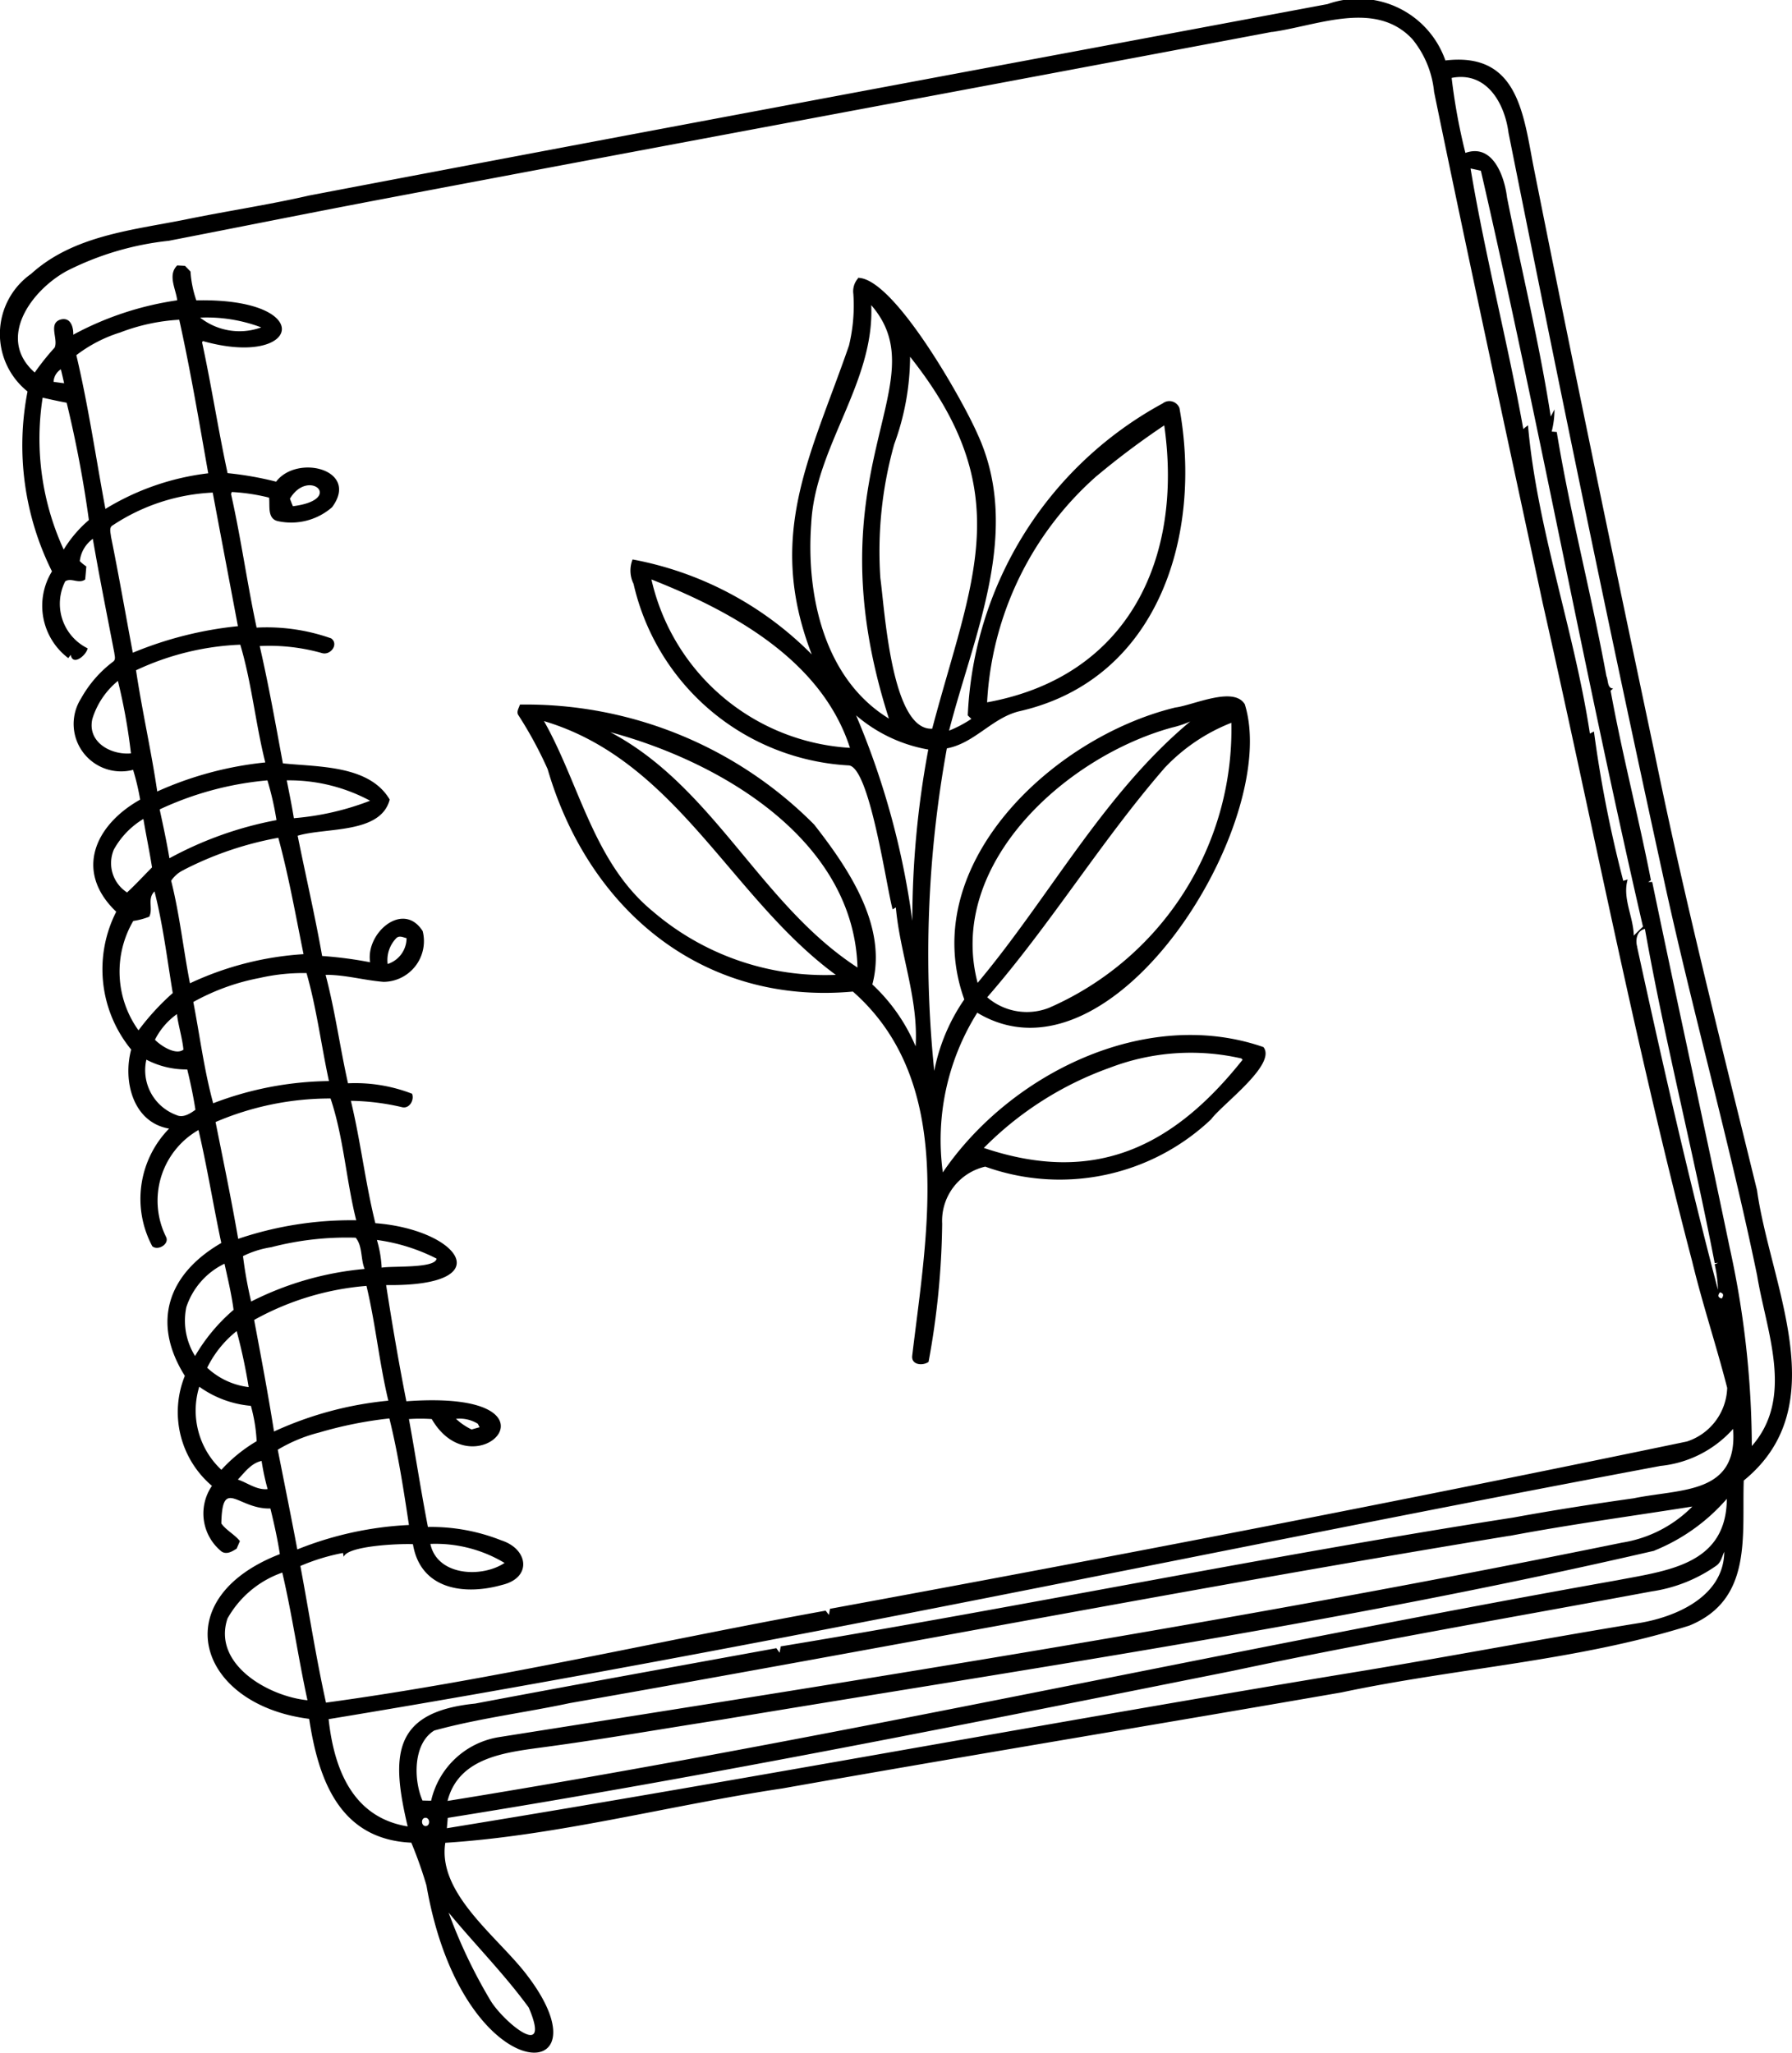 <svg id="グループ_1008" data-name="グループ 1008" xmlns="http://www.w3.org/2000/svg" xmlns:xlink="http://www.w3.org/1999/xlink" width="55" height="63" viewBox="0 0 55 63">
  <defs>
    <clipPath id="clip-path">
      <rect id="長方形_15864" data-name="長方形 15864" width="55" height="63" fill="none"/>
    </clipPath>
  </defs>
  <g id="グループ_1007" data-name="グループ 1007" clip-path="url(#clip-path)">
    <path id="パス_377" data-name="パス 377" d="M40.748.125a2.826,2.826,0,0,1,3.614,1.731c2.162-.256,2.379,1.521,2.686,3.16,1.2,6.028,2.454,12.042,3.726,18.055.922,4.515,2.056,8.981,3.152,13.456.411,2.934,2.415,6.615-.407,8.912-.058,1.7.279,3.655-1.671,4.452-3.44,1.085-7.139,1.3-10.673,2.05-5.719.993-11.444,1.934-17.161,2.947-3.446.515-6.888,1.446-10.347,1.669-.246,1.576,1.641,2.905,2.522,4.08,2.613,3.433-1.992,3.612-3.1-2.771a12.813,12.813,0,0,0-.465-1.313c-2.206-.1-2.853-1.94-3.135-3.8-3.439-.436-4.444-3.68-.9-5.056-.072-.472-.177-.939-.29-1.4-1,.027-1.477-.988-1.506.459.154.217.406.333.57.542l-.1.231c-.135.086-.3.189-.458.092a1.5,1.5,0,0,1-.3-2.019,2.967,2.967,0,0,1-.832-3.376c-1.033-1.643-.516-3.132,1.119-4.078-.246-1.154-.431-2.319-.7-3.467A2.5,2.5,0,0,0,5.1,37.968c.1.219-.256.427-.426.28a3.083,3.083,0,0,1,.516-3.61c-1.12-.194-1.421-1.475-1.164-2.426a3.888,3.888,0,0,1-.459-4.23c-1.291-1.233-.663-2.657.735-3.441a7.461,7.461,0,0,0-.217-.914,1.456,1.456,0,0,1-1.6-2.186,3.617,3.617,0,0,1,.985-1.133c.093-.064.047-.181.039-.27-.224-1.164-.458-2.327-.66-3.5a.977.977,0,0,0-.4.684,1.521,1.521,0,0,0,.2.163c-.01.134-.022.269-.035.4-.2.145-.425-.065-.612.056a1.523,1.523,0,0,0,.688,2.057c-.041.215-.458.554-.518.2l-.077.1a2.014,2.014,0,0,1-.5-2.662,8.663,8.663,0,0,1-.75-5.522,2.257,2.257,0,0,1,.11-3.609c1.29-1.172,3.079-1.337,4.72-1.664C6.946,6.479,8.229,6.29,9.491,6,19.9,4.015,30.328,2.078,40.748.125m-1.7.852C29.967,2.694,20.876,4.378,11.793,6.1c-2.207.418-4.408.862-6.614,1.29a9.011,9.011,0,0,0-3.133.928c-1.093.6-2.161,2.074-.98,3.115a7.616,7.616,0,0,1,.611-.765c.119-.267-.213-.752.194-.864.3-.071.385.237.378.468a9.589,9.589,0,0,1,3.19-1.055c-.04-.349-.3-.773,0-1.071l.239.013.169.175a3.337,3.337,0,0,0,.179.884c3.73-.079,3.2,2.095.2,1.25l-.024.038c.289,1.333.494,2.683.783,4.015a10.051,10.051,0,0,1,1.489.262c.653-.857,2.571-.367,1.718.784a1.909,1.909,0,0,1-1.668.426c-.327-.076-.235-.473-.265-.72A5.983,5.983,0,0,0,7.112,15.1l-.021.062c.306,1.356.493,2.737.785,4.1a5.93,5.93,0,0,1,2.29.331c.238.179-.018.525-.28.452a5.926,5.926,0,0,0-1.915-.217c.274,1.189.488,2.395.711,3.6,1.094.115,2.654.05,3.279,1.111-.275,1.063-1.961.849-2.825,1.11.247,1.231.533,2.456.751,3.691a12.2,12.2,0,0,1,1.473.193c-.145-.9,1.018-1.9,1.613-.956a1.25,1.25,0,0,1-1.2,1.557c-.6-.048-1.179-.219-1.78-.216.291,1.1.44,2.224.688,3.329a4.831,4.831,0,0,1,1.967.321c.074.2-.087.475-.318.41a7.3,7.3,0,0,0-1.561-.193c.3,1.24.443,2.517.751,3.755,2.58.2,3.868,1.946.331,1.9.184,1.19.387,2.383.621,3.566,5.168-.376,2.12,2.851.779.546a5.234,5.234,0,0,0-.7,0c.2,1.1.369,2.212.583,3.312a5.825,5.825,0,0,1,2.25.41c.83.264.957,1.145.027,1.368-1.172.332-2.508.136-2.737-1.25-.375-.021-2.006.044-2.124.388-.006-.029-.017-.09-.023-.119a6.3,6.3,0,0,0-1.308.4c.262,1.4.477,2.8.786,4.194,5.143-.7,10.225-1.9,15.336-2.823l.1.131c.008-.047.025-.141.033-.188,8.769-1.61,17.568-3.315,26.3-5.134a1.791,1.791,0,0,0,1.237-1.646c-.333-1.3-.76-2.576-1.075-3.882-1.753-6.681-3.064-13.474-4.589-20.211C46.227,13.268,45.09,8.049,44.015,2.82A3.016,3.016,0,0,0,43.347,1.2c-1.13-1.209-2.9-.416-4.3-.219m5.507,1.412a18.187,18.187,0,0,0,.422,2.3c.843-.3,1.2.721,1.278,1.368.446,2.239.993,4.467,1.341,6.722.039-.071.077-.144.115-.216a2.722,2.722,0,0,1-.086.679l.156.012c.409,2.5,1.067,4.991,1.524,7.494.061.128.022.378.207.377l-.078.069c.353,1.946.857,3.87,1.237,5.815l-.084.056h.124c.777,3.746,1.6,7.484,2.379,11.229a28.741,28.741,0,0,1,.678,6.082c1.318-1.5.44-3.525.162-5.238C53.073,35,51.915,30.933,51.025,26.8,49.372,19.243,47.817,11.663,46.3,4.079c-.117-.906-.668-1.892-1.737-1.69m.572,2.787c.447,2.678,1.138,5.32,1.618,7.991.046-.039.094-.078.144-.114.276,3.168,1.419,6.294,1.9,9.461l.124-.064a38.106,38.106,0,0,0,.9,4.583l.135-.042c-.167.579.177,1.145.188,1.725.091-.095.185-.186.282-.276-1.779-7.7-3.2-15.5-4.975-23.2-.1-.023-.209-.047-.313-.068M6.143,9.748a1.953,1.953,0,0,0,1.875.3,4.74,4.74,0,0,0-1.875-.3M3.7,10.2a4.339,4.339,0,0,0-1.357.7c.368,1.553.6,3.15.892,4.719a7.8,7.8,0,0,1,3.156-1.093c-.279-1.574-.543-3.154-.89-4.713a5.977,5.977,0,0,0-1.8.386m-2.062,1.52.329.044q-.048-.217-.1-.429a.484.484,0,0,0-.224.385m-.335.486a8.149,8.149,0,0,0,.646,4.662,3.787,3.787,0,0,1,.773-.907,35.882,35.882,0,0,0-.682-3.6c-.247-.045-.492-.1-.737-.155m7.59,3.1c.028.077.058.154.091.231,1.6-.2.482-1.19-.091-.231m-5.424.809c-.143.063-.077.237-.069.353.24,1.185.447,2.377.67,3.566a11.407,11.407,0,0,1,3.226-.815c-.257-1.365-.518-2.731-.773-4.1a6.046,6.046,0,0,0-3.053.994m.7,4.465c.186,1.242.467,2.47.65,3.714A10.7,10.7,0,0,1,8.142,23.4c-.3-1.193-.416-2.435-.767-3.614a8.293,8.293,0,0,0-3.21.79m-1.333,1.5c-.151.7.566,1.1,1.187,1.046a17.76,17.76,0,0,0-.4-2.224,2.426,2.426,0,0,0-.788,1.178M4.9,24.841c.109.5.216,1,.3,1.5A11.156,11.156,0,0,1,8.486,25.17a9.254,9.254,0,0,0-.278-1.22,9.829,9.829,0,0,0-3.307.891m3.9-.891c.076.385.156.772.218,1.161a8.342,8.342,0,0,0,2.34-.536A5.246,5.246,0,0,0,8.8,23.95m-5.3,2.111a1.068,1.068,0,0,0,.4,1.329c.267-.245.51-.514.766-.769-.078-.5-.183-.991-.265-1.487a2.518,2.518,0,0,0-.9.928m2.152.631a.95.95,0,0,0-.4.338c.26,1.029.373,2.1.577,3.147a9.6,9.6,0,0,1,3.486-.894c-.242-1.192-.455-2.4-.774-3.572a10.369,10.369,0,0,0-2.89.979m-1.07,1.443a2.273,2.273,0,0,1-.492.131,3.082,3.082,0,0,0,.161,3.357,7.539,7.539,0,0,1,1.051-1.145c-.172-1.04-.3-2.1-.56-3.119-.23.225-.037.519-.16.776m45.666.933c.767,3.522,1.564,7.04,2.479,10.517a4.038,4.038,0,0,0-.1-.783l.108-.043-.108.006c-.659-3.425-1.533-6.827-2.141-10.254-.252.049-.3.348-.234.557m-38.082-.281a.964.964,0,0,0-.272.8.836.836,0,0,0,.58-.793c-.1-.023-.215-.088-.308-.007m-4.2,1.228a6.78,6.78,0,0,0-2.037.738c.2,1.036.331,2.087.61,3.108a10.225,10.225,0,0,1,3.553-.681c-.238-1.1-.38-2.242-.688-3.314a5.993,5.993,0,0,0-1.438.149m-3.211,1.9c.176.181.636.483.871.3-.037-.369-.154-.723-.2-1.09a2.146,2.146,0,0,0-.673.785m-.264.611a1.465,1.465,0,0,0,.917,1.7c.208.1.424-.042.588-.16-.064-.417-.151-.829-.251-1.238a2.639,2.639,0,0,1-1.254-.3m2.123,1.914c.238,1.191.488,2.388.694,3.585a10.834,10.834,0,0,1,3.623-.57c-.31-1.233-.384-2.534-.788-3.738a8.931,8.931,0,0,0-3.529.723m1.707,3.842a2.976,2.976,0,0,0-.865.273,13.083,13.083,0,0,0,.25,1.394,9.591,9.591,0,0,1,3.483-1c-.126-.308-.059-.7-.275-.959a9.181,9.181,0,0,0-2.592.292m3.244-.223a3.626,3.626,0,0,1,.146.851c.3-.059,1.656.031,1.684-.279a5.723,5.723,0,0,0-1.83-.572M5.719,40.117a2.05,2.05,0,0,0,.268,1.5A5.514,5.514,0,0,1,7.169,40.2c-.063-.477-.175-.947-.279-1.416a2.272,2.272,0,0,0-1.172,1.336M7.8,40.51c.214,1.139.43,2.281.61,3.424a10.849,10.849,0,0,1,3.509-.946c-.28-1.163-.392-2.36-.671-3.523A8.5,8.5,0,0,0,7.8,40.51m44.988-.847c-.078.1-.059.16.055.189.071-.1.052-.163-.055-.189M6.359,41.977a2.264,2.264,0,0,0,1.273.594,17.246,17.246,0,0,0-.368-1.719,3.274,3.274,0,0,0-.905,1.125m.433,3.135a4.693,4.693,0,0,1,1.085-.881A4.928,4.928,0,0,0,7.7,43.146a3.176,3.176,0,0,1-1.584-.587,2.488,2.488,0,0,0,.681,2.553m2.991-1.145a4.723,4.723,0,0,0-1.263.526c.2,1.019.408,2.038.6,3.06a10.52,10.52,0,0,1,3.426-.75c-.165-1.093-.335-2.2-.6-3.27a12.273,12.273,0,0,0-2.161.434m4.205-.422a1.935,1.935,0,0,0,.48.327c.081-.024.163-.047.245-.069l-.055-.107a1.062,1.062,0,0,0-.67-.151m36.949,1.449c-13.621,2.555-27.185,5.517-40.858,7.768.164,1.512.728,3.016,2.426,3.292-.507-2.147-.491-3.512,2.073-3.77,3.077-.582,6.162-1.138,9.242-1.7l.1.139c.009-.049.026-.145.035-.194,7.491-1.238,14.968-2.784,22.487-3.955,1.226-.224,2.458-.416,3.692-.59,1.46-.3,3.206-.112,3.051-2.13a3.447,3.447,0,0,1-2.25,1.138M7.3,45.409c.3.1.577.327.914.293a7.384,7.384,0,0,1-.185-.865c-.32.068-.518.35-.729.572m43.475,2.184c-9.434,2.185-19.06,3.595-28.615,5.182-1.819.282-3.631.6-5.454.845-1.17.16-2.624.3-2.97,1.652,12.025-1.944,23.909-4.642,35.9-6.773C51.2,48.2,52.985,48.013,53,46a5.845,5.845,0,0,1-2.225,1.589m-4.442-.455c-9.636,1.581-19.22,3.447-28.837,5.134-1.382.295-2.8.468-4.165.842-.663.4-.637,1.529-.364,2.149l.265.007a2.55,2.55,0,0,1,2.106-1.956c11.51-1.817,23.029-3.63,34.445-5.965a3.882,3.882,0,0,0,2.158-1.108c-1.869.295-3.746.549-5.608.9m-33.124.247c.208.98,1.57,1.052,2.277.584a4.111,4.111,0,0,0-2.277-.584m39.473.664a4.6,4.6,0,0,1-1.988.793c-4.286.8-8.587,1.528-12.851,2.437-8.012,1.6-16.029,3.223-24.1,4.514q-.014.157-.028.317c9.412-1.531,18.785-3.3,28.2-4.844,2.772-.461,5.533-.987,8.306-1.439,1.191-.177,2.685-.817,2.7-2.2-.07.145-.1.324-.239.422m-45.7,1.626c-.467,1.4,1.251,2.388,2.455,2.508-.284-1.3-.469-2.621-.773-3.918a3.1,3.1,0,0,0-1.682,1.41m6.078,6.37c.149,0,.143-.254,0-.255s-.143.244,0,.255m.711,2.66a15.9,15.9,0,0,0,1.257,2.649c.363.653,1.931,1.972,1.2.26-.746-1.024-1.648-1.932-2.454-2.909" transform="translate(0 0)"/>
    <path id="パス_378" data-name="パス 378" d="M436.857,230.832c1.1-.008,3.212,3.746,3.66,4.766,1.4,3-.1,6.169-.86,9.131a3.7,3.7,0,0,0,.683-.36l-.109-.108a11.466,11.466,0,0,1,5.984-9.576.331.331,0,0,1,.512.142c.706,3.863-.616,8.309-4.883,9.3-.85.187-1.393.986-2.255,1.146a35.207,35.207,0,0,0-.387,9.9,5.807,5.807,0,0,1,.922-2.194c-1.476-4.117,2.7-8.045,6.478-8.96.547-.068,1.787-.666,2.131-.1,1.128,3.593-4.033,11.981-8.211,9.467a7.35,7.35,0,0,0-1.057,4.9c2.053-3.017,6.226-5.1,9.841-3.845.414.534-1.269,1.756-1.606,2.216a6.757,6.757,0,0,1-6.933,1.453,1.706,1.706,0,0,0-1.322,1.754,24.611,24.611,0,0,1-.418,4.239c-.185.13-.543.093-.5-.2.441-3.719,1.35-8.374-1.822-11.166-4.637.422-8.116-2.53-9.369-6.827a12.265,12.265,0,0,0-.892-1.647c-.08-.109.012-.227.041-.334a12.465,12.465,0,0,1,9.031,3.682c1.058,1.354,2.259,3.124,1.786,4.907a5.553,5.553,0,0,1,1.328,1.9c.092-1.457-.483-2.851-.606-4.263l-.1.059c-.194-.7-.712-4.434-1.364-4.419a7.175,7.175,0,0,1-6.587-5.571.921.921,0,0,1-.03-.749,10.413,10.413,0,0,1,5.5,2.916c-1.422-3.675-.026-6.1,1.142-9.481a5.233,5.233,0,0,0,.134-1.584.6.6,0,0,1,.142-.476m.407.82c.106,2.387-1.725,4.351-1.842,6.709-.16,2.174.389,4.76,2.384,5.979-2.45-7.636,1.57-10.248-.542-12.688m1.192,1.584a7.853,7.853,0,0,1-.486,2.683,12.166,12.166,0,0,0-.426,4.111c.134.961.339,4.687,1.591,4.621,1.21-4.569,2.656-7.216-.679-11.415m5.74,3.648a9.962,9.962,0,0,0-3.376,6.958c4.347-.79,6.02-4.428,5.437-8.5a24.254,24.254,0,0,0-2.062,1.545m-13.677,3.184a6.649,6.649,0,0,0,6.093,5.168c-.867-2.686-3.605-4.186-6.093-5.168m6.281,4.17a24.378,24.378,0,0,1,1.726,6.306,28.58,28.58,0,0,1,.49-5.256,4.617,4.617,0,0,1-2.217-1.05m-9.578.177c1.1,1.95,1.518,4.34,3.337,5.837a8.118,8.118,0,0,0,5.619,1.951c-3.218-2.359-4.884-6.575-8.956-7.788m19.267.2c-3.267.9-6.912,4.205-5.958,7.834,2.21-2.638,3.867-5.808,6.528-8.024a3.133,3.133,0,0,1-.571.19m-.24,1.263c-1.935,2.234-3.478,4.78-5.423,7.013a1.863,1.863,0,0,0,1.894.325,9.324,9.324,0,0,0,5.6-8.749,5.639,5.639,0,0,0-2.073,1.411m-16.989-1.123c3.182,1.681,4.605,5.286,7.587,7.223-.11-3.9-4.169-6.305-7.587-7.223m15.328,10.3a10.315,10.315,0,0,0-3.863,2.46c3.386,1.141,5.8-.01,7.941-2.706l-.036-.04a6.951,6.951,0,0,0-4.042.286" transform="translate(-410.528 -222.305)"/>
  </g>
</svg>

